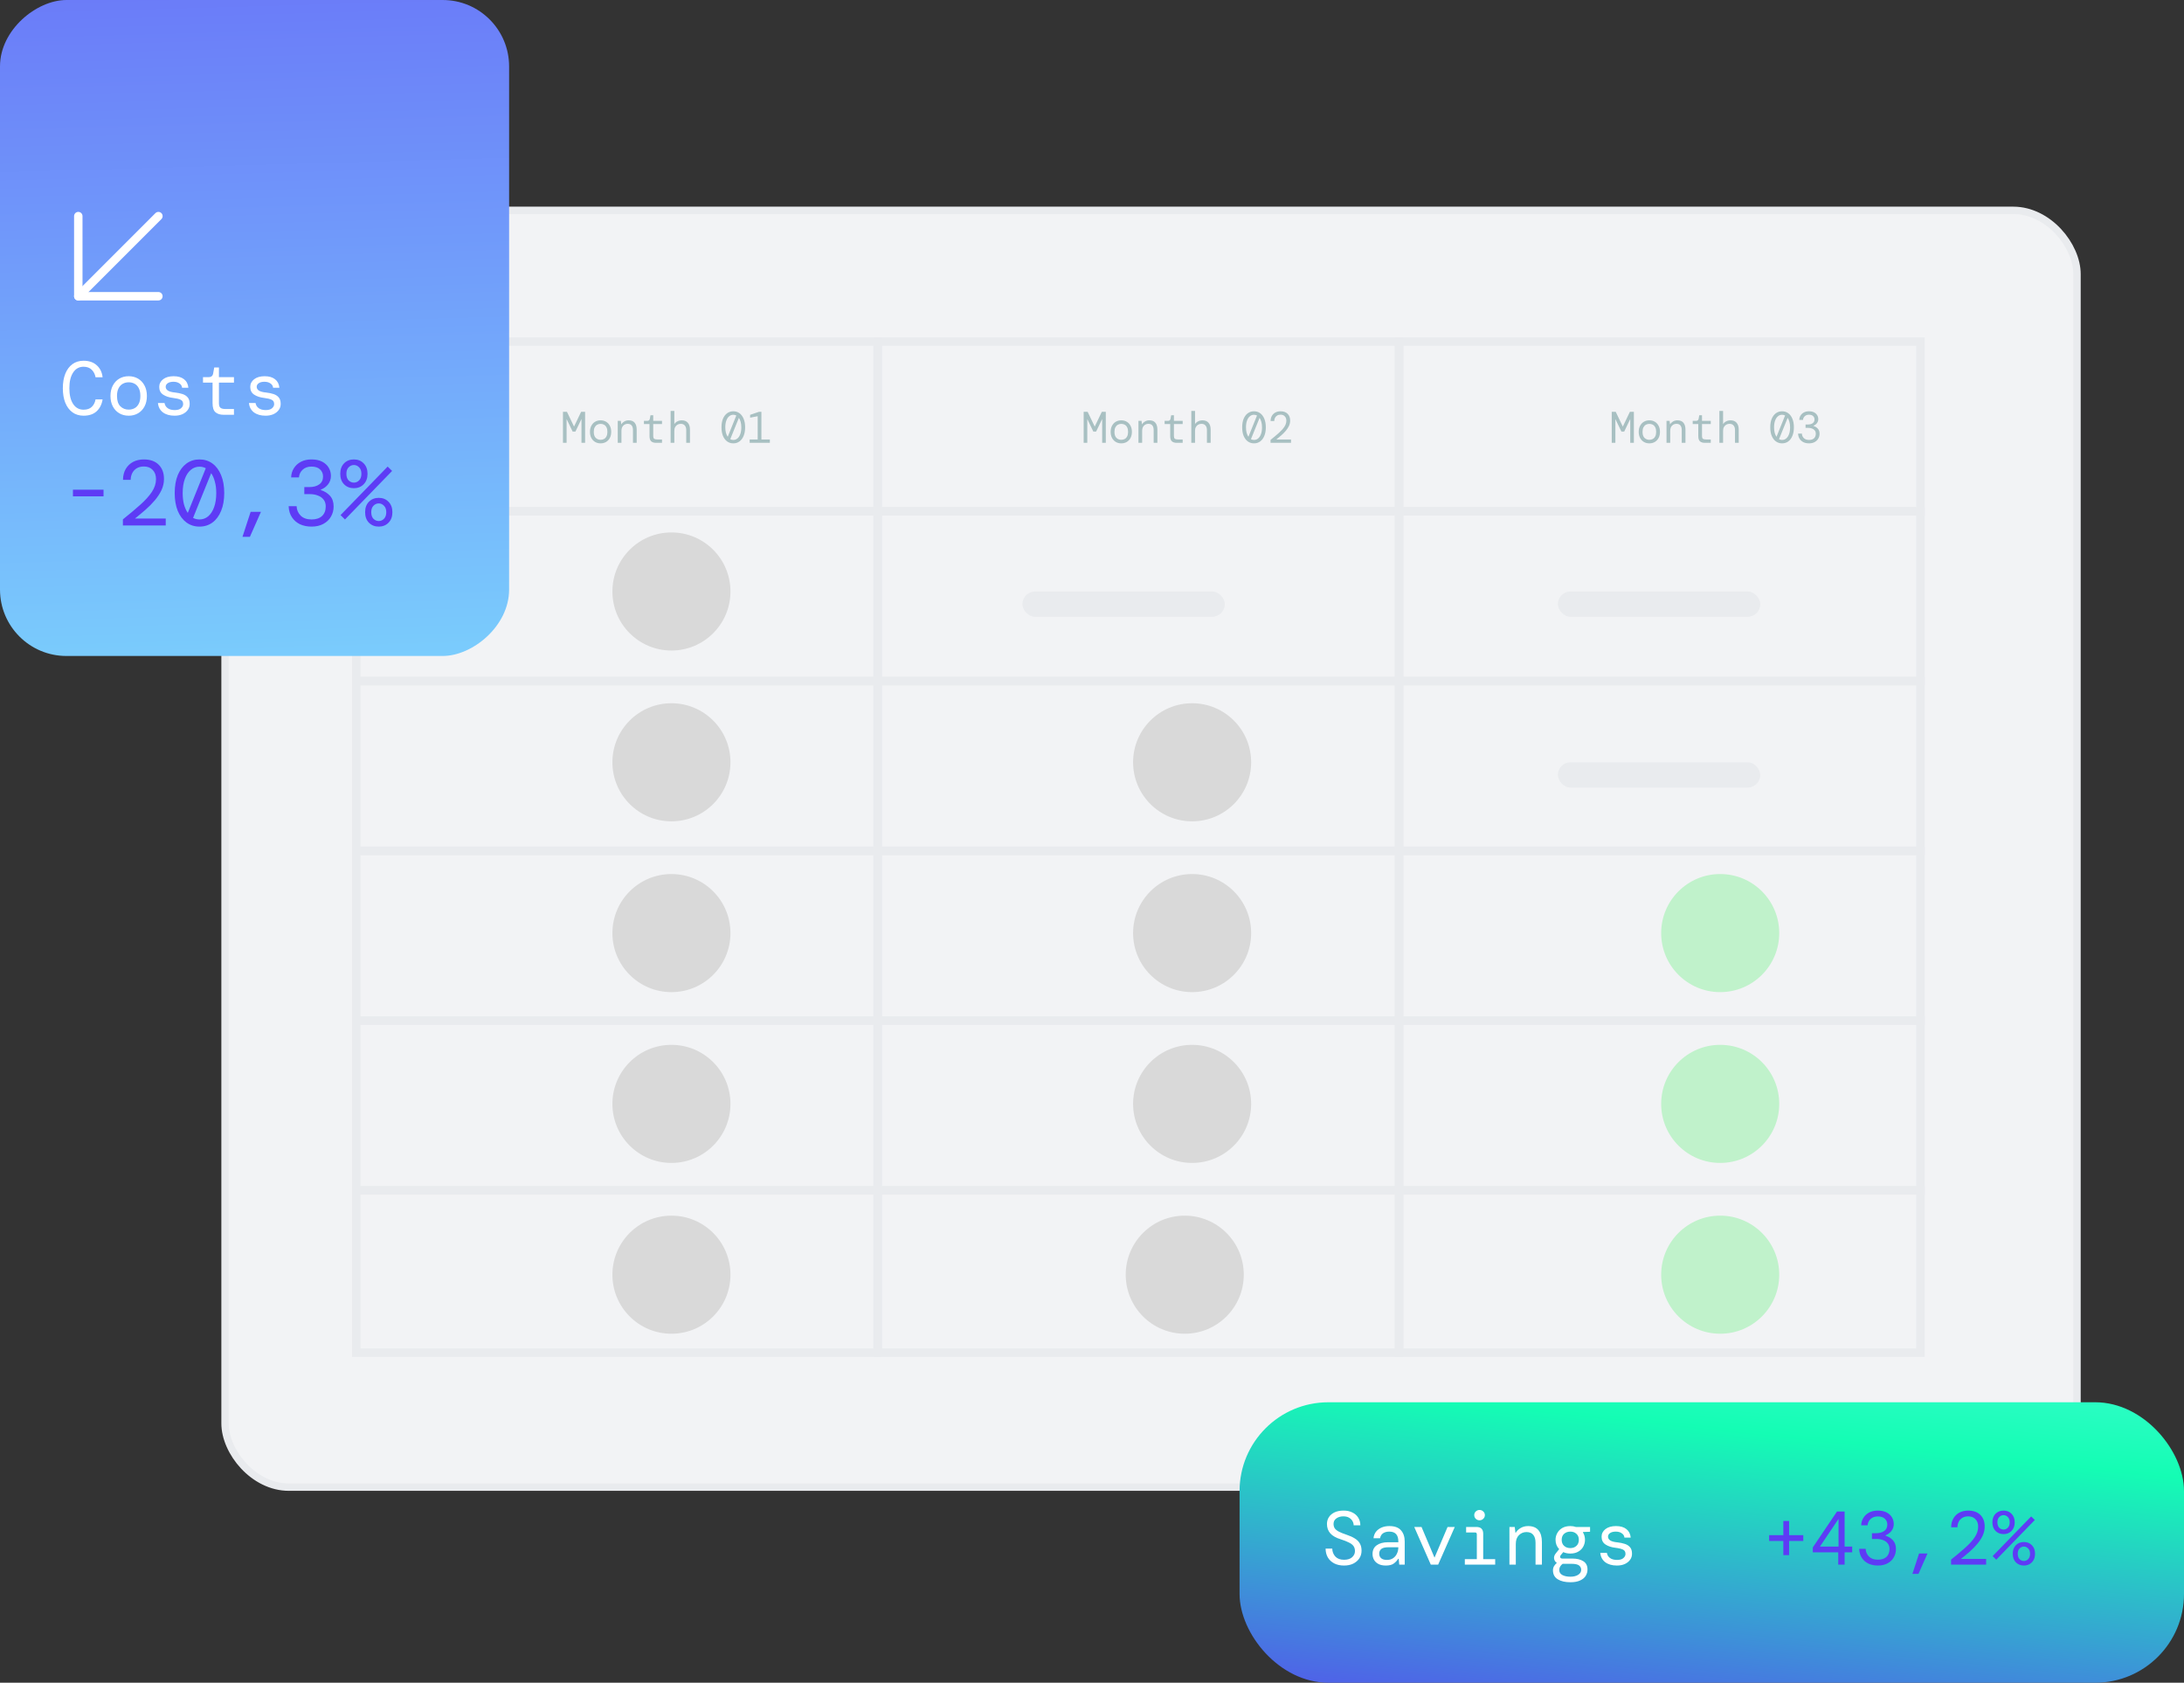 <svg width="296" height="228" viewBox="0 0 296 228" fill="none" xmlns="http://www.w3.org/2000/svg">
<rect x="0" y="0" width="296" height="228" fill="#333333" stroke="none"/>
<rect x="30.5" y="28.5" width="251" height="173" rx="8.643" fill="#F2F3F5"/>
<rect x="30.5" y="28.5" width="251" height="173" rx="8.643" stroke="#E9EBEE"/>
<rect x="48.285" y="46.286" width="70.667" height="23" stroke="#E9EBEE" stroke-width="1.143"/>
<path d="M76.3 60V55.8H76.84L77.8 57.798L78.76 55.8H79.3V60H78.808V56.772L77.992 58.47H77.608L76.792 56.778V60H76.3ZM81.398 60.072C81.118 60.072 80.87 60.008 80.654 59.88C80.438 59.752 80.268 59.572 80.144 59.34C80.02 59.104 79.958 58.828 79.958 58.512C79.958 58.196 80.02 57.922 80.144 57.69C80.268 57.454 80.438 57.272 80.654 57.144C80.87 57.016 81.118 56.952 81.398 56.952C81.678 56.952 81.926 57.016 82.142 57.144C82.358 57.272 82.528 57.454 82.652 57.69C82.776 57.922 82.838 58.196 82.838 58.512C82.838 58.828 82.776 59.104 82.652 59.34C82.528 59.572 82.358 59.752 82.142 59.88C81.926 60.008 81.678 60.072 81.398 60.072ZM81.398 59.592C81.57 59.592 81.726 59.554 81.866 59.478C82.006 59.402 82.116 59.284 82.196 59.124C82.28 58.964 82.322 58.76 82.322 58.512C82.322 58.264 82.28 58.06 82.196 57.9C82.116 57.74 82.006 57.622 81.866 57.546C81.726 57.47 81.57 57.432 81.398 57.432C81.23 57.432 81.076 57.47 80.936 57.546C80.796 57.622 80.684 57.74 80.6 57.9C80.516 58.06 80.474 58.264 80.474 58.512C80.474 58.884 80.564 59.158 80.744 59.334C80.924 59.506 81.142 59.592 81.398 59.592ZM83.723 60V57.024H84.143L84.197 57.474H84.227C84.307 57.33 84.433 57.208 84.605 57.108C84.777 57.004 84.975 56.952 85.199 56.952C85.563 56.952 85.835 57.06 86.015 57.276C86.199 57.492 86.291 57.804 86.291 58.212V60H85.787V58.272C85.787 58.008 85.729 57.802 85.613 57.654C85.497 57.502 85.317 57.426 85.073 57.426C84.837 57.426 84.637 57.508 84.473 57.672C84.309 57.832 84.227 58.064 84.227 58.368V60H83.723ZM88.905 60C88.633 60 88.419 59.934 88.263 59.802C88.107 59.67 88.029 59.432 88.029 59.088V57.456H87.273V57.024H87.723C87.927 57.024 88.045 56.924 88.077 56.724L88.161 56.262H88.533V57.024H89.721V57.456H88.533V59.088C88.533 59.256 88.571 59.374 88.647 59.442C88.727 59.51 88.863 59.544 89.055 59.544H89.721V60H88.905ZM90.889 60V55.68H91.393V57.474C91.473 57.322 91.605 57.198 91.789 57.102C91.973 57.002 92.175 56.952 92.395 56.952C92.759 56.952 93.035 57.062 93.223 57.282C93.415 57.502 93.511 57.81 93.511 58.206V60H93.007V58.272C93.007 58.004 92.941 57.796 92.809 57.648C92.681 57.5 92.501 57.426 92.269 57.426C92.109 57.426 91.963 57.462 91.831 57.534C91.699 57.606 91.593 57.712 91.513 57.852C91.433 57.992 91.393 58.164 91.393 58.368V60H90.889ZM99.386 60.072C99.07 60.072 98.79 59.984 98.546 59.808C98.306 59.632 98.118 59.382 97.982 59.058C97.85 58.734 97.784 58.348 97.784 57.9C97.784 57.452 97.85 57.066 97.982 56.742C98.118 56.418 98.306 56.168 98.546 55.992C98.79 55.816 99.07 55.728 99.386 55.728C99.706 55.728 99.986 55.816 100.226 55.992C100.466 56.168 100.652 56.418 100.784 56.742C100.92 57.066 100.988 57.452 100.988 57.9C100.988 58.348 100.92 58.734 100.784 59.058C100.652 59.382 100.466 59.632 100.226 59.808C99.986 59.984 99.706 60.072 99.386 60.072ZM98.3 57.9C98.3 58.172 98.328 58.418 98.384 58.638C98.444 58.854 98.526 59.036 98.63 59.184L99.794 56.298C99.67 56.23 99.534 56.196 99.386 56.196C99.174 56.196 98.986 56.266 98.822 56.406C98.658 56.542 98.53 56.738 98.438 56.994C98.346 57.246 98.3 57.548 98.3 57.9ZM99.386 59.61C99.598 59.61 99.786 59.542 99.95 59.406C100.114 59.266 100.242 59.068 100.334 58.812C100.426 58.556 100.472 58.252 100.472 57.9C100.472 57.628 100.442 57.384 100.382 57.168C100.326 56.948 100.246 56.764 100.142 56.616L98.972 59.508C99.1 59.576 99.238 59.61 99.386 59.61ZM101.604 60V59.544H102.69V56.394L101.664 56.592V56.208L102.858 55.8H103.194V59.544H104.34V60H101.604Z" fill="#A8C0C2"/>
<rect x="118.953" y="46.286" width="70.667" height="23" stroke="#E9EBEE" stroke-width="1.143"/>
<path d="M146.87 60V55.8H147.41L148.37 57.798L149.33 55.8H149.87V60H149.378V56.772L148.562 58.47H148.178L147.362 56.778V60H146.87ZM151.968 60.072C151.688 60.072 151.44 60.008 151.224 59.88C151.008 59.752 150.838 59.572 150.714 59.34C150.59 59.104 150.528 58.828 150.528 58.512C150.528 58.196 150.59 57.922 150.714 57.69C150.838 57.454 151.008 57.272 151.224 57.144C151.44 57.016 151.688 56.952 151.968 56.952C152.248 56.952 152.496 57.016 152.712 57.144C152.928 57.272 153.098 57.454 153.222 57.69C153.346 57.922 153.408 58.196 153.408 58.512C153.408 58.828 153.346 59.104 153.222 59.34C153.098 59.572 152.928 59.752 152.712 59.88C152.496 60.008 152.248 60.072 151.968 60.072ZM151.968 59.592C152.14 59.592 152.296 59.554 152.436 59.478C152.576 59.402 152.686 59.284 152.766 59.124C152.85 58.964 152.892 58.76 152.892 58.512C152.892 58.264 152.85 58.06 152.766 57.9C152.686 57.74 152.576 57.622 152.436 57.546C152.296 57.47 152.14 57.432 151.968 57.432C151.8 57.432 151.646 57.47 151.506 57.546C151.366 57.622 151.254 57.74 151.17 57.9C151.086 58.06 151.044 58.264 151.044 58.512C151.044 58.884 151.134 59.158 151.314 59.334C151.494 59.506 151.712 59.592 151.968 59.592ZM154.294 60V57.024H154.714L154.768 57.474H154.798C154.878 57.33 155.004 57.208 155.176 57.108C155.348 57.004 155.546 56.952 155.77 56.952C156.134 56.952 156.406 57.06 156.586 57.276C156.77 57.492 156.862 57.804 156.862 58.212V60H156.358V58.272C156.358 58.008 156.3 57.802 156.184 57.654C156.068 57.502 155.888 57.426 155.644 57.426C155.408 57.426 155.208 57.508 155.044 57.672C154.88 57.832 154.798 58.064 154.798 58.368V60H154.294ZM159.475 60C159.203 60 158.989 59.934 158.833 59.802C158.677 59.67 158.599 59.432 158.599 59.088V57.456H157.843V57.024H158.293C158.497 57.024 158.615 56.924 158.647 56.724L158.731 56.262H159.103V57.024H160.291V57.456H159.103V59.088C159.103 59.256 159.141 59.374 159.217 59.442C159.297 59.51 159.433 59.544 159.625 59.544H160.291V60H159.475ZM161.459 60V55.68H161.963V57.474C162.043 57.322 162.175 57.198 162.359 57.102C162.543 57.002 162.745 56.952 162.965 56.952C163.329 56.952 163.605 57.062 163.793 57.282C163.985 57.502 164.081 57.81 164.081 58.206V60H163.577V58.272C163.577 58.004 163.511 57.796 163.379 57.648C163.251 57.5 163.071 57.426 162.839 57.426C162.679 57.426 162.533 57.462 162.401 57.534C162.269 57.606 162.163 57.712 162.083 57.852C162.003 57.992 161.963 58.164 161.963 58.368V60H161.459ZM169.956 60.072C169.64 60.072 169.36 59.984 169.116 59.808C168.876 59.632 168.688 59.382 168.552 59.058C168.42 58.734 168.354 58.348 168.354 57.9C168.354 57.452 168.42 57.066 168.552 56.742C168.688 56.418 168.876 56.168 169.116 55.992C169.36 55.816 169.64 55.728 169.956 55.728C170.276 55.728 170.556 55.816 170.796 55.992C171.036 56.168 171.222 56.418 171.354 56.742C171.49 57.066 171.558 57.452 171.558 57.9C171.558 58.348 171.49 58.734 171.354 59.058C171.222 59.382 171.036 59.632 170.796 59.808C170.556 59.984 170.276 60.072 169.956 60.072ZM168.87 57.9C168.87 58.172 168.898 58.418 168.954 58.638C169.014 58.854 169.096 59.036 169.2 59.184L170.364 56.298C170.24 56.23 170.104 56.196 169.956 56.196C169.744 56.196 169.556 56.266 169.392 56.406C169.228 56.542 169.1 56.738 169.008 56.994C168.916 57.246 168.87 57.548 168.87 57.9ZM169.956 59.61C170.168 59.61 170.356 59.542 170.52 59.406C170.684 59.266 170.812 59.068 170.904 58.812C170.996 58.556 171.042 58.252 171.042 57.9C171.042 57.628 171.012 57.384 170.952 57.168C170.896 56.948 170.816 56.764 170.712 56.616L169.542 59.508C169.67 59.576 169.808 59.61 169.956 59.61ZM172.198 60V59.604C172.63 59.26 173.006 58.944 173.326 58.656C173.65 58.368 173.9 58.09 174.076 57.822C174.252 57.554 174.34 57.28 174.34 57C174.34 56.748 174.268 56.55 174.124 56.406C173.984 56.258 173.794 56.184 173.554 56.184C173.37 56.184 173.214 56.224 173.086 56.304C172.958 56.384 172.862 56.49 172.798 56.622C172.734 56.754 172.702 56.896 172.702 57.048H172.204C172.208 56.772 172.268 56.536 172.384 56.34C172.504 56.14 172.664 55.988 172.864 55.884C173.068 55.78 173.298 55.728 173.554 55.728C173.966 55.728 174.286 55.842 174.514 56.07C174.742 56.298 174.856 56.604 174.856 56.988C174.856 57.24 174.802 57.482 174.694 57.714C174.586 57.942 174.442 58.162 174.262 58.374C174.082 58.586 173.88 58.79 173.656 58.986C173.432 59.182 173.206 59.37 172.978 59.55H174.97V60H172.198Z" fill="#A8C0C2"/>
<rect x="189.617" y="46.286" width="70.667" height="23" stroke="#E9EBEE" stroke-width="1.143"/>
<path d="M218.441 60V55.8H218.981L219.941 57.798L220.901 55.8H221.441V60H220.949V56.772L220.133 58.47H219.749L218.933 56.778V60H218.441ZM223.538 60.072C223.258 60.072 223.01 60.008 222.794 59.88C222.578 59.752 222.408 59.572 222.284 59.34C222.16 59.104 222.098 58.828 222.098 58.512C222.098 58.196 222.16 57.922 222.284 57.69C222.408 57.454 222.578 57.272 222.794 57.144C223.01 57.016 223.258 56.952 223.538 56.952C223.818 56.952 224.066 57.016 224.282 57.144C224.498 57.272 224.668 57.454 224.792 57.69C224.916 57.922 224.978 58.196 224.978 58.512C224.978 58.828 224.916 59.104 224.792 59.34C224.668 59.572 224.498 59.752 224.282 59.88C224.066 60.008 223.818 60.072 223.538 60.072ZM223.538 59.592C223.71 59.592 223.866 59.554 224.006 59.478C224.146 59.402 224.256 59.284 224.336 59.124C224.42 58.964 224.462 58.76 224.462 58.512C224.462 58.264 224.42 58.06 224.336 57.9C224.256 57.74 224.146 57.622 224.006 57.546C223.866 57.47 223.71 57.432 223.538 57.432C223.37 57.432 223.216 57.47 223.076 57.546C222.936 57.622 222.824 57.74 222.74 57.9C222.656 58.06 222.614 58.264 222.614 58.512C222.614 58.884 222.704 59.158 222.884 59.334C223.064 59.506 223.282 59.592 223.538 59.592ZM225.864 60V57.024H226.284L226.338 57.474H226.368C226.448 57.33 226.574 57.208 226.746 57.108C226.918 57.004 227.116 56.952 227.34 56.952C227.704 56.952 227.976 57.06 228.156 57.276C228.34 57.492 228.432 57.804 228.432 58.212V60H227.928V58.272C227.928 58.008 227.87 57.802 227.754 57.654C227.638 57.502 227.458 57.426 227.214 57.426C226.978 57.426 226.778 57.508 226.614 57.672C226.45 57.832 226.368 58.064 226.368 58.368V60H225.864ZM231.046 60C230.774 60 230.56 59.934 230.404 59.802C230.248 59.67 230.17 59.432 230.17 59.088V57.456H229.414V57.024H229.864C230.068 57.024 230.186 56.924 230.218 56.724L230.302 56.262H230.674V57.024H231.862V57.456H230.674V59.088C230.674 59.256 230.712 59.374 230.788 59.442C230.868 59.51 231.004 59.544 231.196 59.544H231.862V60H231.046ZM233.029 60V55.68H233.533V57.474C233.613 57.322 233.745 57.198 233.929 57.102C234.113 57.002 234.315 56.952 234.535 56.952C234.899 56.952 235.175 57.062 235.363 57.282C235.555 57.502 235.651 57.81 235.651 58.206V60H235.147V58.272C235.147 58.004 235.081 57.796 234.949 57.648C234.821 57.5 234.641 57.426 234.409 57.426C234.249 57.426 234.103 57.462 233.971 57.534C233.839 57.606 233.733 57.712 233.653 57.852C233.573 57.992 233.533 58.164 233.533 58.368V60H233.029ZM241.527 60.072C241.211 60.072 240.931 59.984 240.687 59.808C240.447 59.632 240.259 59.382 240.123 59.058C239.991 58.734 239.925 58.348 239.925 57.9C239.925 57.452 239.991 57.066 240.123 56.742C240.259 56.418 240.447 56.168 240.687 55.992C240.931 55.816 241.211 55.728 241.527 55.728C241.847 55.728 242.127 55.816 242.367 55.992C242.607 56.168 242.793 56.418 242.925 56.742C243.061 57.066 243.129 57.452 243.129 57.9C243.129 58.348 243.061 58.734 242.925 59.058C242.793 59.382 242.607 59.632 242.367 59.808C242.127 59.984 241.847 60.072 241.527 60.072ZM240.441 57.9C240.441 58.172 240.469 58.418 240.525 58.638C240.585 58.854 240.667 59.036 240.771 59.184L241.935 56.298C241.811 56.23 241.675 56.196 241.527 56.196C241.315 56.196 241.127 56.266 240.963 56.406C240.799 56.542 240.671 56.738 240.579 56.994C240.487 57.246 240.441 57.548 240.441 57.9ZM241.527 59.61C241.739 59.61 241.927 59.542 242.091 59.406C242.255 59.266 242.383 59.068 242.475 58.812C242.567 58.556 242.613 58.252 242.613 57.9C242.613 57.628 242.583 57.384 242.523 57.168C242.467 56.948 242.387 56.764 242.283 56.616L241.113 59.508C241.241 59.576 241.379 59.61 241.527 59.61ZM245.178 60.072C244.902 60.072 244.654 60.022 244.434 59.922C244.218 59.818 244.044 59.668 243.912 59.472C243.78 59.276 243.708 59.036 243.696 58.752H244.212C244.22 58.992 244.308 59.196 244.476 59.364C244.644 59.528 244.878 59.61 245.178 59.61C245.47 59.61 245.696 59.536 245.856 59.388C246.016 59.236 246.096 59.03 246.096 58.77C246.096 58.59 246.05 58.442 245.958 58.326C245.866 58.206 245.742 58.118 245.586 58.062C245.434 58.002 245.264 57.972 245.076 57.972H244.71V57.516H245.028C245.3 57.516 245.516 57.458 245.676 57.342C245.84 57.226 245.922 57.056 245.922 56.832C245.922 56.644 245.856 56.49 245.724 56.37C245.596 56.25 245.412 56.19 245.172 56.19C244.94 56.19 244.752 56.256 244.608 56.388C244.464 56.516 244.382 56.684 244.362 56.892H243.858C243.866 56.664 243.926 56.464 244.038 56.292C244.15 56.116 244.302 55.978 244.494 55.878C244.69 55.778 244.916 55.728 245.172 55.728C245.448 55.728 245.678 55.776 245.862 55.872C246.05 55.968 246.192 56.098 246.288 56.262C246.384 56.422 246.432 56.6 246.432 56.796C246.432 57.004 246.368 57.188 246.24 57.348C246.112 57.504 245.96 57.614 245.784 57.678V57.714C246.02 57.786 246.216 57.908 246.372 58.08C246.528 58.252 246.606 58.482 246.606 58.77C246.606 59.014 246.548 59.234 246.432 59.43C246.32 59.626 246.156 59.782 245.94 59.898C245.728 60.014 245.474 60.072 245.178 60.072Z" fill="#A8C0C2"/>
<rect x="48.285" y="69.286" width="70.667" height="23" stroke="#E9EBEE" stroke-width="1.143"/>
<circle cx="91" cy="80.143" r="8" fill="#D9D9D9"/>
<rect x="118.953" y="69.286" width="70.667" height="23" stroke="#E9EBEE" stroke-width="1.143"/>
<rect x="138.57" y="80.143" width="27.429" height="3.429" rx="1.714" fill="#E9EBEE"/>
<rect x="189.617" y="69.286" width="70.667" height="23" stroke="#E9EBEE" stroke-width="1.143"/>
<rect x="211.141" y="80.143" width="27.429" height="3.429" rx="1.714" fill="#E9EBEE"/>
<rect x="48.285" y="92.286" width="70.667" height="23" stroke="#E9EBEE" stroke-width="1.143"/>
<circle cx="91" cy="103.286" r="8" fill="#D9D9D9"/>
<rect x="118.953" y="92.286" width="70.667" height="23" stroke="#E9EBEE" stroke-width="1.143"/>
<circle cx="161.57" cy="103.286" r="8" fill="#D9D9D9"/>
<rect x="189.617" y="92.286" width="70.667" height="23" stroke="#E9EBEE" stroke-width="1.143"/>
<rect x="211.141" y="103.286" width="27.429" height="3.429" rx="1.714" fill="#E9EBEE"/>
<rect x="48.285" y="115.286" width="70.667" height="23" stroke="#E9EBEE" stroke-width="1.143"/>
<circle cx="91" cy="126.429" r="8" fill="#D9D9D9"/>
<rect x="118.953" y="115.286" width="70.667" height="23" stroke="#E9EBEE" stroke-width="1.143"/>
<circle cx="161.57" cy="126.428" r="8" fill="#D9D9D9"/>
<rect x="189.617" y="115.286" width="70.667" height="23" stroke="#E9EBEE" stroke-width="1.143"/>
<circle cx="233.141" cy="126.428" r="8" fill="#C0F2CB"/>
<rect x="48.285" y="138.286" width="70.667" height="23" stroke="#E9EBEE" stroke-width="1.143"/>
<circle cx="91" cy="149.571" r="8" fill="#D9D9D9"/>
<rect x="118.953" y="138.286" width="70.667" height="23" stroke="#E9EBEE" stroke-width="1.143"/>
<circle cx="161.57" cy="149.571" r="8" fill="#D9D9D9"/>
<rect x="189.617" y="138.286" width="70.667" height="23" stroke="#E9EBEE" stroke-width="1.143"/>
<circle cx="233.141" cy="149.571" r="8" fill="#C0F2CB"/>
<rect x="48.285" y="161.286" width="70.667" height="22" stroke="#E9EBEE" stroke-width="1.143"/>
<circle cx="91" cy="172.714" r="8" fill="#D9D9D9"/>
<rect x="118.953" y="161.286" width="70.667" height="22" stroke="#E9EBEE" stroke-width="1.143"/>
<circle cx="160.57" cy="172.714" r="8" fill="#D9D9D9"/>
<rect x="189.617" y="161.286" width="70.667" height="22" stroke="#E9EBEE" stroke-width="1.143"/>
<circle cx="233.141" cy="172.714" r="8" fill="#C0F2CB"/>
<rect y="88.881" width="88.881" height="69" rx="9" transform="rotate(-90 0 88.881)" fill="url(#paint0_linear_418_550)"/>
<g clip-path="url(#clip0_418_550)">
<path d="M21.47 29.283L10.613 40.14" stroke="white" stroke-width="1.143" stroke-linecap="round" stroke-linejoin="round"/>
<path d="M21.467 40.139L10.611 40.139L10.611 29.282" stroke="white" stroke-width="1.143" stroke-linecap="round" stroke-linejoin="round"/>
</g>
<path d="M11.325 56.325C10.742 56.325 10.238 56.171 9.813 55.862C9.394 55.553 9.072 55.121 8.846 54.566C8.626 54.011 8.517 53.356 8.517 52.601C8.517 51.854 8.626 51.203 8.846 50.647C9.072 50.085 9.394 49.649 9.813 49.341C10.238 49.032 10.742 48.878 11.325 48.878C12.065 48.878 12.662 49.084 13.114 49.495C13.567 49.9 13.831 50.441 13.906 51.12H12.95C12.881 50.716 12.71 50.376 12.435 50.102C12.161 49.828 11.791 49.691 11.325 49.691C10.728 49.691 10.258 49.951 9.915 50.472C9.573 50.987 9.401 51.696 9.401 52.601C9.401 53.513 9.573 54.227 9.915 54.741C10.258 55.255 10.728 55.512 11.325 55.512C11.812 55.512 12.185 55.382 12.446 55.121C12.713 54.861 12.881 54.525 12.95 54.113H13.906C13.797 54.799 13.522 55.341 13.084 55.739C12.652 56.129 12.065 56.325 11.325 56.325ZM17.441 56.325C16.961 56.325 16.535 56.215 16.165 55.996C15.795 55.776 15.504 55.468 15.291 55.07C15.078 54.665 14.972 54.192 14.972 53.651C14.972 53.109 15.078 52.639 15.291 52.241C15.504 51.837 15.795 51.525 16.165 51.305C16.535 51.086 16.961 50.976 17.441 50.976C17.921 50.976 18.346 51.086 18.716 51.305C19.086 51.525 19.378 51.837 19.59 52.241C19.803 52.639 19.909 53.109 19.909 53.651C19.909 54.192 19.803 54.665 19.59 55.07C19.378 55.468 19.086 55.776 18.716 55.996C18.346 56.215 17.921 56.325 17.441 56.325ZM17.441 55.502C17.735 55.502 18.003 55.437 18.243 55.307C18.483 55.176 18.672 54.974 18.809 54.7C18.953 54.425 19.025 54.076 19.025 53.651C19.025 53.225 18.953 52.876 18.809 52.601C18.672 52.327 18.483 52.125 18.243 51.995C18.003 51.864 17.735 51.799 17.441 51.799C17.153 51.799 16.889 51.864 16.649 51.995C16.409 52.125 16.217 52.327 16.073 52.601C15.929 52.876 15.857 53.225 15.857 53.651C15.857 54.288 16.011 54.758 16.32 55.06C16.628 55.355 17.002 55.502 17.441 55.502ZM23.66 56.325C23.008 56.325 22.48 56.174 22.076 55.872C21.678 55.564 21.455 55.142 21.407 54.607H22.302C22.343 54.888 22.48 55.118 22.713 55.296C22.953 55.475 23.276 55.564 23.68 55.564C24.064 55.564 24.349 55.481 24.534 55.317C24.726 55.152 24.822 54.964 24.822 54.751C24.822 54.463 24.709 54.268 24.482 54.165C24.256 54.055 23.917 53.973 23.464 53.918C22.922 53.856 22.473 53.709 22.117 53.476C21.76 53.243 21.582 52.893 21.582 52.427C21.582 52.008 21.757 51.662 22.106 51.388C22.456 51.113 22.933 50.976 23.536 50.976C24.133 50.976 24.602 51.113 24.945 51.388C25.288 51.655 25.483 52.039 25.532 52.54H24.678C24.657 52.293 24.537 52.097 24.318 51.953C24.105 51.803 23.838 51.727 23.515 51.727C23.18 51.727 22.919 51.792 22.734 51.923C22.549 52.046 22.456 52.211 22.456 52.416C22.456 52.622 22.559 52.793 22.765 52.931C22.977 53.061 23.31 53.147 23.762 53.188C24.119 53.229 24.445 53.297 24.739 53.393C25.034 53.489 25.267 53.64 25.439 53.846C25.617 54.052 25.706 54.34 25.706 54.71C25.713 55.019 25.628 55.296 25.449 55.543C25.278 55.783 25.038 55.975 24.729 56.119C24.421 56.256 24.064 56.325 23.66 56.325ZM30.31 56.201C29.844 56.201 29.477 56.088 29.21 55.862C28.942 55.636 28.809 55.228 28.809 54.638V51.84H27.513V51.1H28.284C28.634 51.1 28.836 50.928 28.891 50.585L29.035 49.793H29.673V51.1H31.709V51.84H29.673V54.638C29.673 54.926 29.738 55.128 29.868 55.245C30.005 55.361 30.238 55.42 30.567 55.42H31.709V56.201H30.31ZM35.994 56.325C35.343 56.325 34.815 56.174 34.41 55.872C34.013 55.564 33.79 55.142 33.742 54.607H34.637C34.678 54.888 34.815 55.118 35.048 55.296C35.288 55.475 35.61 55.564 36.015 55.564C36.399 55.564 36.683 55.481 36.869 55.317C37.061 55.152 37.157 54.964 37.157 54.751C37.157 54.463 37.043 54.268 36.817 54.165C36.591 54.055 36.251 53.973 35.799 53.918C35.257 53.856 34.808 53.709 34.451 53.476C34.095 53.243 33.917 52.893 33.917 52.427C33.917 52.008 34.091 51.662 34.441 51.388C34.791 51.113 35.267 50.976 35.871 50.976C36.467 50.976 36.937 51.113 37.28 51.388C37.623 51.655 37.818 52.039 37.866 52.54H37.013C36.992 52.293 36.872 52.097 36.653 51.953C36.44 51.803 36.173 51.727 35.85 51.727C35.514 51.727 35.254 51.792 35.069 51.923C34.883 52.046 34.791 52.211 34.791 52.416C34.791 52.622 34.894 52.793 35.099 52.931C35.312 53.061 35.645 53.147 36.097 53.188C36.454 53.229 36.779 53.297 37.074 53.393C37.369 53.489 37.602 53.64 37.774 53.846C37.952 54.052 38.041 54.34 38.041 54.71C38.048 55.019 37.962 55.296 37.784 55.543C37.613 55.783 37.373 55.975 37.064 56.119C36.755 56.256 36.399 56.325 35.994 56.325Z" fill="white"/>
<path d="M9.885 67.254V66.349H14.033V67.254H9.885ZM16.656 71.201V70.372C17.561 69.651 18.349 68.989 19.019 68.385C19.698 67.782 20.222 67.2 20.591 66.638C20.959 66.076 21.144 65.502 21.144 64.916C21.144 64.388 20.993 63.973 20.691 63.671C20.398 63.361 20 63.206 19.497 63.206C19.111 63.206 18.785 63.29 18.516 63.457C18.248 63.625 18.047 63.847 17.913 64.124C17.779 64.4 17.712 64.698 17.712 65.016H16.668C16.677 64.438 16.802 63.944 17.045 63.533C17.297 63.114 17.632 62.795 18.051 62.577C18.479 62.359 18.96 62.251 19.497 62.251C20.36 62.251 21.031 62.489 21.508 62.967C21.986 63.445 22.225 64.086 22.225 64.891C22.225 65.419 22.112 65.926 21.885 66.412C21.659 66.889 21.357 67.35 20.98 67.795C20.603 68.239 20.18 68.666 19.711 69.077C19.241 69.487 18.768 69.881 18.29 70.259H22.464V71.201H16.656ZM27.035 71.352C26.373 71.352 25.786 71.168 25.275 70.799C24.772 70.43 24.378 69.907 24.093 69.228C23.817 68.549 23.678 67.74 23.678 66.801C23.678 65.863 23.817 65.054 24.093 64.375C24.378 63.696 24.772 63.172 25.275 62.804C25.786 62.435 26.373 62.251 27.035 62.251C27.705 62.251 28.292 62.435 28.795 62.804C29.298 63.172 29.687 63.696 29.964 64.375C30.249 65.054 30.391 65.863 30.391 66.801C30.391 67.74 30.249 68.549 29.964 69.228C29.687 69.907 29.298 70.43 28.795 70.799C28.292 71.168 27.705 71.352 27.035 71.352ZM24.759 66.801C24.759 67.371 24.818 67.887 24.935 68.348C25.061 68.8 25.233 69.182 25.451 69.492L27.89 63.445C27.63 63.302 27.345 63.231 27.035 63.231C26.591 63.231 26.197 63.378 25.853 63.671C25.509 63.956 25.241 64.367 25.049 64.903C24.856 65.431 24.759 66.064 24.759 66.801ZM27.035 70.384C27.479 70.384 27.873 70.242 28.216 69.957C28.56 69.663 28.828 69.249 29.021 68.712C29.214 68.176 29.31 67.539 29.31 66.801C29.31 66.231 29.247 65.72 29.122 65.268C29.004 64.807 28.837 64.421 28.619 64.111L26.167 70.171C26.436 70.313 26.725 70.384 27.035 70.384ZM32.863 72.735L33.969 69.353H35.365L33.869 72.735H32.863ZM42.224 71.352C41.646 71.352 41.126 71.248 40.665 71.038C40.212 70.82 39.848 70.506 39.571 70.095C39.295 69.684 39.144 69.182 39.119 68.587H40.2C40.217 69.089 40.401 69.517 40.753 69.869C41.105 70.213 41.595 70.384 42.224 70.384C42.836 70.384 43.309 70.229 43.644 69.919C43.98 69.601 44.147 69.169 44.147 68.624C44.147 68.247 44.051 67.937 43.858 67.694C43.665 67.443 43.406 67.258 43.079 67.141C42.76 67.015 42.404 66.952 42.01 66.952H41.243V65.997H41.91C42.48 65.997 42.932 65.875 43.267 65.632C43.611 65.389 43.783 65.033 43.783 64.564C43.783 64.17 43.644 63.847 43.368 63.596C43.1 63.344 42.714 63.219 42.211 63.219C41.725 63.219 41.331 63.357 41.03 63.633C40.728 63.902 40.556 64.254 40.514 64.689H39.458C39.475 64.212 39.601 63.793 39.835 63.432C40.07 63.063 40.388 62.774 40.791 62.565C41.201 62.355 41.675 62.251 42.211 62.251C42.79 62.251 43.272 62.351 43.657 62.552C44.051 62.753 44.348 63.026 44.55 63.369C44.751 63.705 44.851 64.078 44.851 64.488C44.851 64.924 44.717 65.31 44.449 65.645C44.181 65.972 43.862 66.202 43.494 66.336V66.412C43.988 66.563 44.399 66.818 44.726 67.179C45.052 67.539 45.216 68.021 45.216 68.624C45.216 69.135 45.094 69.597 44.851 70.007C44.617 70.418 44.273 70.745 43.82 70.988C43.376 71.231 42.844 71.352 42.224 71.352ZM47.964 66.148C47.428 66.148 46.983 65.972 46.632 65.62C46.288 65.268 46.116 64.794 46.116 64.199C46.116 63.604 46.288 63.131 46.632 62.779C46.983 62.427 47.428 62.251 47.964 62.251C48.501 62.251 48.941 62.427 49.284 62.779C49.636 63.131 49.812 63.604 49.812 64.199C49.812 64.794 49.636 65.268 49.284 65.62C48.941 65.972 48.501 66.148 47.964 66.148ZM47.964 65.393C48.232 65.393 48.467 65.293 48.668 65.092C48.878 64.882 48.982 64.585 48.982 64.199C48.982 63.814 48.878 63.52 48.668 63.319C48.467 63.11 48.232 63.005 47.964 63.005C47.696 63.005 47.457 63.11 47.248 63.319C47.046 63.52 46.946 63.814 46.946 64.199C46.946 64.585 47.046 64.882 47.248 65.092C47.457 65.293 47.696 65.393 47.964 65.393ZM46.757 70.384L46.154 69.793L52.54 63.219L53.144 63.809L46.757 70.384ZM51.333 71.352C50.797 71.352 50.353 71.176 50.001 70.824C49.657 70.472 49.485 69.999 49.485 69.404C49.485 68.809 49.657 68.335 50.001 67.983C50.353 67.631 50.797 67.455 51.333 67.455C51.87 67.455 52.31 67.631 52.653 67.983C53.005 68.335 53.181 68.809 53.181 69.404C53.181 69.999 53.005 70.472 52.653 70.824C52.31 71.176 51.87 71.352 51.333 71.352ZM51.333 70.598C51.601 70.598 51.836 70.497 52.037 70.296C52.247 70.087 52.352 69.789 52.352 69.404C52.352 69.018 52.247 68.725 52.037 68.524C51.836 68.314 51.601 68.209 51.333 68.209C51.065 68.209 50.826 68.314 50.617 68.524C50.416 68.725 50.315 69.018 50.315 69.404C50.315 69.789 50.416 70.087 50.617 70.296C50.826 70.497 51.065 70.598 51.333 70.598Z" fill="#5E3BF5"/>
<rect x="168" y="190" width="128" height="38" rx="12.033" fill="url(#paint1_linear_418_550)"/>
<path d="M182.158 212.123C181.65 212.123 181.208 212.027 180.831 211.835C180.461 211.643 180.173 211.376 179.967 211.033C179.768 210.69 179.665 210.289 179.658 209.83H180.563C180.57 210.241 180.707 210.598 180.975 210.899C181.249 211.194 181.643 211.342 182.158 211.342C182.631 211.342 182.994 211.229 183.248 211.002C183.509 210.769 183.639 210.491 183.639 210.169C183.639 209.902 183.577 209.679 183.454 209.501C183.33 209.315 183.128 209.154 182.847 209.017C182.573 208.873 182.202 208.726 181.736 208.575C181.078 208.376 180.598 208.105 180.296 207.762C179.994 207.419 179.843 206.994 179.843 206.487C179.843 206.144 179.933 205.835 180.111 205.561C180.289 205.287 180.546 205.071 180.882 204.913C181.218 204.755 181.626 204.677 182.106 204.677C182.559 204.677 182.953 204.762 183.289 204.934C183.632 205.098 183.896 205.331 184.081 205.633C184.273 205.935 184.369 206.281 184.369 206.672H183.464C183.464 206.48 183.413 206.291 183.31 206.106C183.207 205.921 183.053 205.767 182.847 205.643C182.641 205.52 182.381 205.458 182.065 205.458C181.688 205.458 181.373 205.551 181.119 205.736C180.865 205.914 180.738 206.161 180.738 206.477C180.738 206.717 180.793 206.919 180.903 207.083C181.019 207.248 181.208 207.399 181.469 207.536C181.729 207.666 182.082 207.807 182.528 207.958C182.946 208.095 183.303 208.256 183.598 208.441C183.899 208.619 184.129 208.842 184.287 209.11C184.451 209.377 184.534 209.71 184.534 210.107C184.534 210.498 184.434 210.845 184.235 211.146C184.037 211.448 183.759 211.688 183.402 211.866C183.046 212.038 182.631 212.123 182.158 212.123ZM187.821 212.123C187.417 212.123 187.081 212.051 186.813 211.907C186.546 211.763 186.347 211.575 186.217 211.342C186.086 211.102 186.021 210.841 186.021 210.56C186.021 210.039 186.21 209.645 186.587 209.377C186.971 209.103 187.482 208.966 188.119 208.966H189.518V208.863C189.518 207.971 189.11 207.526 188.294 207.526C187.965 207.526 187.687 207.598 187.461 207.742C187.242 207.886 187.101 208.112 187.039 208.421H186.155C186.189 208.078 186.302 207.783 186.494 207.536C186.693 207.289 186.947 207.101 187.255 206.97C187.564 206.84 187.91 206.775 188.294 206.775C189.021 206.775 189.549 206.967 189.878 207.351C190.214 207.728 190.382 208.232 190.382 208.863V212H189.642L189.57 211.208H189.498C189.347 211.455 189.145 211.671 188.891 211.856C188.644 212.034 188.287 212.123 187.821 212.123ZM187.975 211.362C188.305 211.362 188.582 211.283 188.809 211.126C189.042 210.968 189.217 210.759 189.333 210.498C189.457 210.238 189.518 209.953 189.518 209.645H188.191C187.725 209.645 187.396 209.723 187.204 209.881C187.019 210.039 186.926 210.248 186.926 210.509C186.926 210.776 187.015 210.985 187.194 211.136C187.372 211.287 187.633 211.362 187.975 211.362ZM193.917 212L191.674 206.898H192.662L194.421 211.054L196.19 206.898H197.167L194.914 212H193.917ZM200.526 205.993C200.321 205.993 200.149 205.925 200.012 205.787C199.875 205.65 199.806 205.486 199.806 205.294C199.806 205.095 199.875 204.93 200.012 204.8C200.149 204.663 200.321 204.594 200.526 204.594C200.725 204.594 200.893 204.663 201.03 204.8C201.174 204.93 201.246 205.095 201.246 205.294C201.246 205.486 201.174 205.65 201.03 205.787C200.893 205.925 200.725 205.993 200.526 205.993ZM198.531 212V211.259H200.156V207.896C200.156 207.725 200.07 207.639 199.899 207.639H198.706V206.898H200.105C200.715 206.898 201.02 207.203 201.02 207.814V211.259H202.645V212H198.531ZM204.575 212V206.898H205.295L205.387 207.67H205.439C205.576 207.423 205.792 207.214 206.087 207.042C206.382 206.864 206.721 206.775 207.105 206.775C207.729 206.775 208.195 206.96 208.504 207.33C208.819 207.701 208.977 208.235 208.977 208.935V212H208.113V209.038C208.113 208.585 208.014 208.232 207.815 207.978C207.616 207.718 207.307 207.587 206.889 207.587C206.484 207.587 206.142 207.728 205.86 208.009C205.579 208.283 205.439 208.681 205.439 209.202V212H204.575ZM212.83 210.498C212.474 210.498 212.155 210.433 211.874 210.303L211.524 210.725C211.448 210.827 211.428 210.93 211.462 211.033C211.503 211.129 211.603 211.177 211.76 211.177H213.108C213.718 211.177 214.212 211.297 214.589 211.537C214.966 211.77 215.155 212.144 215.155 212.658C215.155 212.967 215.076 213.251 214.918 213.512C214.76 213.773 214.51 213.982 214.167 214.139C213.831 214.304 213.389 214.386 212.84 214.386C212.127 214.386 211.555 214.253 211.123 213.985C210.691 213.718 210.475 213.31 210.475 212.761C210.475 212.562 210.523 212.377 210.619 212.206C210.722 212.041 210.848 211.894 210.999 211.763C210.8 211.64 210.677 211.455 210.629 211.208C210.588 210.961 210.663 210.718 210.855 210.478L211.318 209.902C210.989 209.559 210.824 209.137 210.824 208.637C210.824 208.307 210.903 208.002 211.061 207.721C211.219 207.433 211.445 207.203 211.74 207.032C212.042 206.861 212.405 206.775 212.83 206.775C213.104 206.775 213.358 206.816 213.591 206.898H215.504V207.546L214.548 207.577V207.649C214.726 207.944 214.815 208.273 214.815 208.637C214.815 208.966 214.736 209.274 214.579 209.562C214.428 209.843 214.202 210.07 213.9 210.241C213.605 210.413 213.248 210.498 212.83 210.498ZM212.83 209.758C213.166 209.758 213.44 209.658 213.653 209.459C213.872 209.261 213.982 208.986 213.982 208.637C213.982 208.287 213.872 208.016 213.653 207.824C213.44 207.625 213.166 207.526 212.83 207.526C212.487 207.526 212.206 207.625 211.987 207.824C211.767 208.016 211.658 208.287 211.658 208.637C211.658 208.986 211.767 209.261 211.987 209.459C212.206 209.658 212.487 209.758 212.83 209.758ZM211.328 212.73C211.328 213.032 211.469 213.258 211.75 213.409C212.031 213.56 212.395 213.635 212.84 213.635C213.272 213.635 213.622 213.55 213.89 213.378C214.164 213.207 214.301 212.977 214.301 212.689C214.301 212.463 214.205 212.271 214.013 212.113C213.821 211.962 213.468 211.887 212.954 211.887H211.791C211.483 212.113 211.328 212.394 211.328 212.73ZM219.142 212.123C218.49 212.123 217.962 211.973 217.558 211.671C217.16 211.362 216.937 210.941 216.889 210.406H217.784C217.825 210.687 217.962 210.917 218.195 211.095C218.435 211.273 218.758 211.362 219.162 211.362C219.546 211.362 219.831 211.28 220.016 211.115C220.208 210.951 220.304 210.762 220.304 210.55C220.304 210.262 220.191 210.066 219.964 209.963C219.738 209.854 219.399 209.771 218.946 209.717C218.404 209.655 217.955 209.507 217.599 209.274C217.242 209.041 217.064 208.691 217.064 208.225C217.064 207.807 217.239 207.461 217.588 207.186C217.938 206.912 218.415 206.775 219.018 206.775C219.615 206.775 220.084 206.912 220.427 207.186C220.77 207.454 220.966 207.838 221.014 208.338H220.16C220.139 208.091 220.019 207.896 219.8 207.752C219.587 207.601 219.32 207.526 218.998 207.526C218.662 207.526 218.401 207.591 218.216 207.721C218.031 207.845 217.938 208.009 217.938 208.215C217.938 208.421 218.041 208.592 218.247 208.729C218.459 208.859 218.792 208.945 219.244 208.986C219.601 209.027 219.927 209.096 220.222 209.192C220.516 209.288 220.75 209.439 220.921 209.645C221.099 209.85 221.188 210.138 221.188 210.509C221.195 210.817 221.11 211.095 220.931 211.342C220.76 211.582 220.52 211.774 220.211 211.918C219.903 212.055 219.546 212.123 219.142 212.123Z" fill="white"/>
<path d="M241.695 210.714V208.791H239.771V208.009H241.695V206.086H242.477V208.009H244.4V208.791H242.477V210.714H241.695ZM249.138 212V210.334H245.692V209.665L248.973 204.8H250.002V209.552H251.03V210.334H250.002V212H249.138ZM246.659 209.552H249.179V205.808L246.659 209.552ZM254.513 212.123C254.04 212.123 253.615 212.038 253.238 211.866C252.867 211.688 252.569 211.431 252.343 211.095C252.117 210.759 251.993 210.347 251.973 209.861H252.857C252.871 210.272 253.022 210.622 253.31 210.91C253.598 211.191 253.999 211.331 254.513 211.331C255.014 211.331 255.401 211.205 255.675 210.951C255.95 210.69 256.087 210.337 256.087 209.891C256.087 209.583 256.008 209.329 255.85 209.13C255.693 208.925 255.48 208.774 255.213 208.678C254.952 208.575 254.661 208.523 254.338 208.523H253.711V207.742H254.256C254.722 207.742 255.093 207.642 255.367 207.443C255.648 207.245 255.789 206.953 255.789 206.569C255.789 206.247 255.675 205.983 255.449 205.777C255.23 205.571 254.914 205.469 254.503 205.469C254.105 205.469 253.783 205.582 253.536 205.808C253.289 206.027 253.149 206.315 253.114 206.672H252.25C252.264 206.281 252.367 205.938 252.559 205.643C252.751 205.342 253.011 205.105 253.341 204.934C253.677 204.762 254.064 204.677 254.503 204.677C254.976 204.677 255.37 204.759 255.686 204.923C256.008 205.088 256.251 205.311 256.416 205.592C256.581 205.866 256.663 206.171 256.663 206.507C256.663 206.864 256.553 207.179 256.334 207.454C256.114 207.721 255.854 207.91 255.552 208.019V208.081C255.957 208.205 256.293 208.414 256.56 208.709C256.827 209.003 256.961 209.398 256.961 209.891C256.961 210.31 256.862 210.687 256.663 211.023C256.471 211.359 256.19 211.626 255.819 211.825C255.456 212.024 255.021 212.123 254.513 212.123ZM259.189 213.255L260.094 210.488H261.236L260.012 213.255H259.189ZM264.431 212V211.321C265.171 210.731 265.816 210.19 266.364 209.696C266.92 209.202 267.348 208.726 267.65 208.266C267.952 207.807 268.103 207.337 268.103 206.857C268.103 206.425 267.979 206.086 267.732 205.839C267.492 205.585 267.167 205.458 266.755 205.458C266.44 205.458 266.172 205.527 265.953 205.664C265.734 205.801 265.569 205.983 265.459 206.209C265.35 206.435 265.295 206.679 265.295 206.939H264.441C264.448 206.466 264.551 206.062 264.75 205.726C264.955 205.383 265.23 205.122 265.572 204.944C265.922 204.766 266.316 204.677 266.755 204.677C267.462 204.677 268.01 204.872 268.401 205.263C268.792 205.654 268.987 206.178 268.987 206.837C268.987 207.269 268.895 207.683 268.71 208.081C268.524 208.472 268.278 208.849 267.969 209.213C267.66 209.576 267.314 209.926 266.93 210.262C266.546 210.598 266.159 210.92 265.768 211.229H269.183V212H264.431ZM271.544 207.865C271.106 207.865 270.742 207.721 270.454 207.433C270.173 207.145 270.032 206.758 270.032 206.271C270.032 205.784 270.173 205.397 270.454 205.109C270.742 204.821 271.106 204.677 271.544 204.677C271.983 204.677 272.343 204.821 272.624 205.109C272.912 205.397 273.056 205.784 273.056 206.271C273.056 206.758 272.912 207.145 272.624 207.433C272.343 207.721 271.983 207.865 271.544 207.865ZM271.544 207.248C271.764 207.248 271.956 207.166 272.12 207.001C272.292 206.83 272.378 206.586 272.378 206.271C272.378 205.955 272.292 205.715 272.12 205.551C271.956 205.379 271.764 205.294 271.544 205.294C271.325 205.294 271.13 205.379 270.958 205.551C270.794 205.715 270.711 205.955 270.711 206.271C270.711 206.586 270.794 206.83 270.958 207.001C271.13 207.166 271.325 207.248 271.544 207.248ZM270.557 211.331L270.063 210.848L275.288 205.469L275.782 205.952L270.557 211.331ZM274.301 212.123C273.862 212.123 273.499 211.979 273.211 211.691C272.93 211.403 272.789 211.016 272.789 210.529C272.789 210.042 272.93 209.655 273.211 209.367C273.499 209.079 273.862 208.935 274.301 208.935C274.74 208.935 275.1 209.079 275.381 209.367C275.669 209.655 275.813 210.042 275.813 210.529C275.813 211.016 275.669 211.403 275.381 211.691C275.1 211.979 274.74 212.123 274.301 212.123ZM274.301 211.506C274.52 211.506 274.712 211.424 274.877 211.259C275.048 211.088 275.134 210.845 275.134 210.529C275.134 210.214 275.048 209.974 274.877 209.809C274.712 209.638 274.52 209.552 274.301 209.552C274.082 209.552 273.886 209.638 273.715 209.809C273.55 209.974 273.468 210.214 273.468 210.529C273.468 210.845 273.55 211.088 273.715 211.259C273.886 211.424 274.082 211.506 274.301 211.506Z" fill="#5E3BF5"/>
<defs>
<linearGradient id="paint0_linear_418_550" x1="-63.534" y1="119.919" x2="162.978" y2="113.497" gradientUnits="userSpaceOnUse">
<stop offset="0.04" stop-color="#83FCFF"/>
<stop offset="0.431" stop-color="#74ADFB"/>
<stop offset="1" stop-color="#5E3BF5"/>
</linearGradient>
<linearGradient id="paint1_linear_418_550" x1="180.5" y1="238.483" x2="192.09" y2="127.764" gradientUnits="userSpaceOnUse">
<stop stop-color="#5E3BF5"/>
<stop offset="0.45" stop-color="#14FDB4"/>
<stop offset="0.855" stop-color="#83FCFF"/>
</linearGradient>
<clipPath id="clip0_418_550">
<rect width="26.32" height="26.32" fill="white" transform="translate(34.508 19.882) rotate(90)"/>
</clipPath>
</defs>
</svg>

